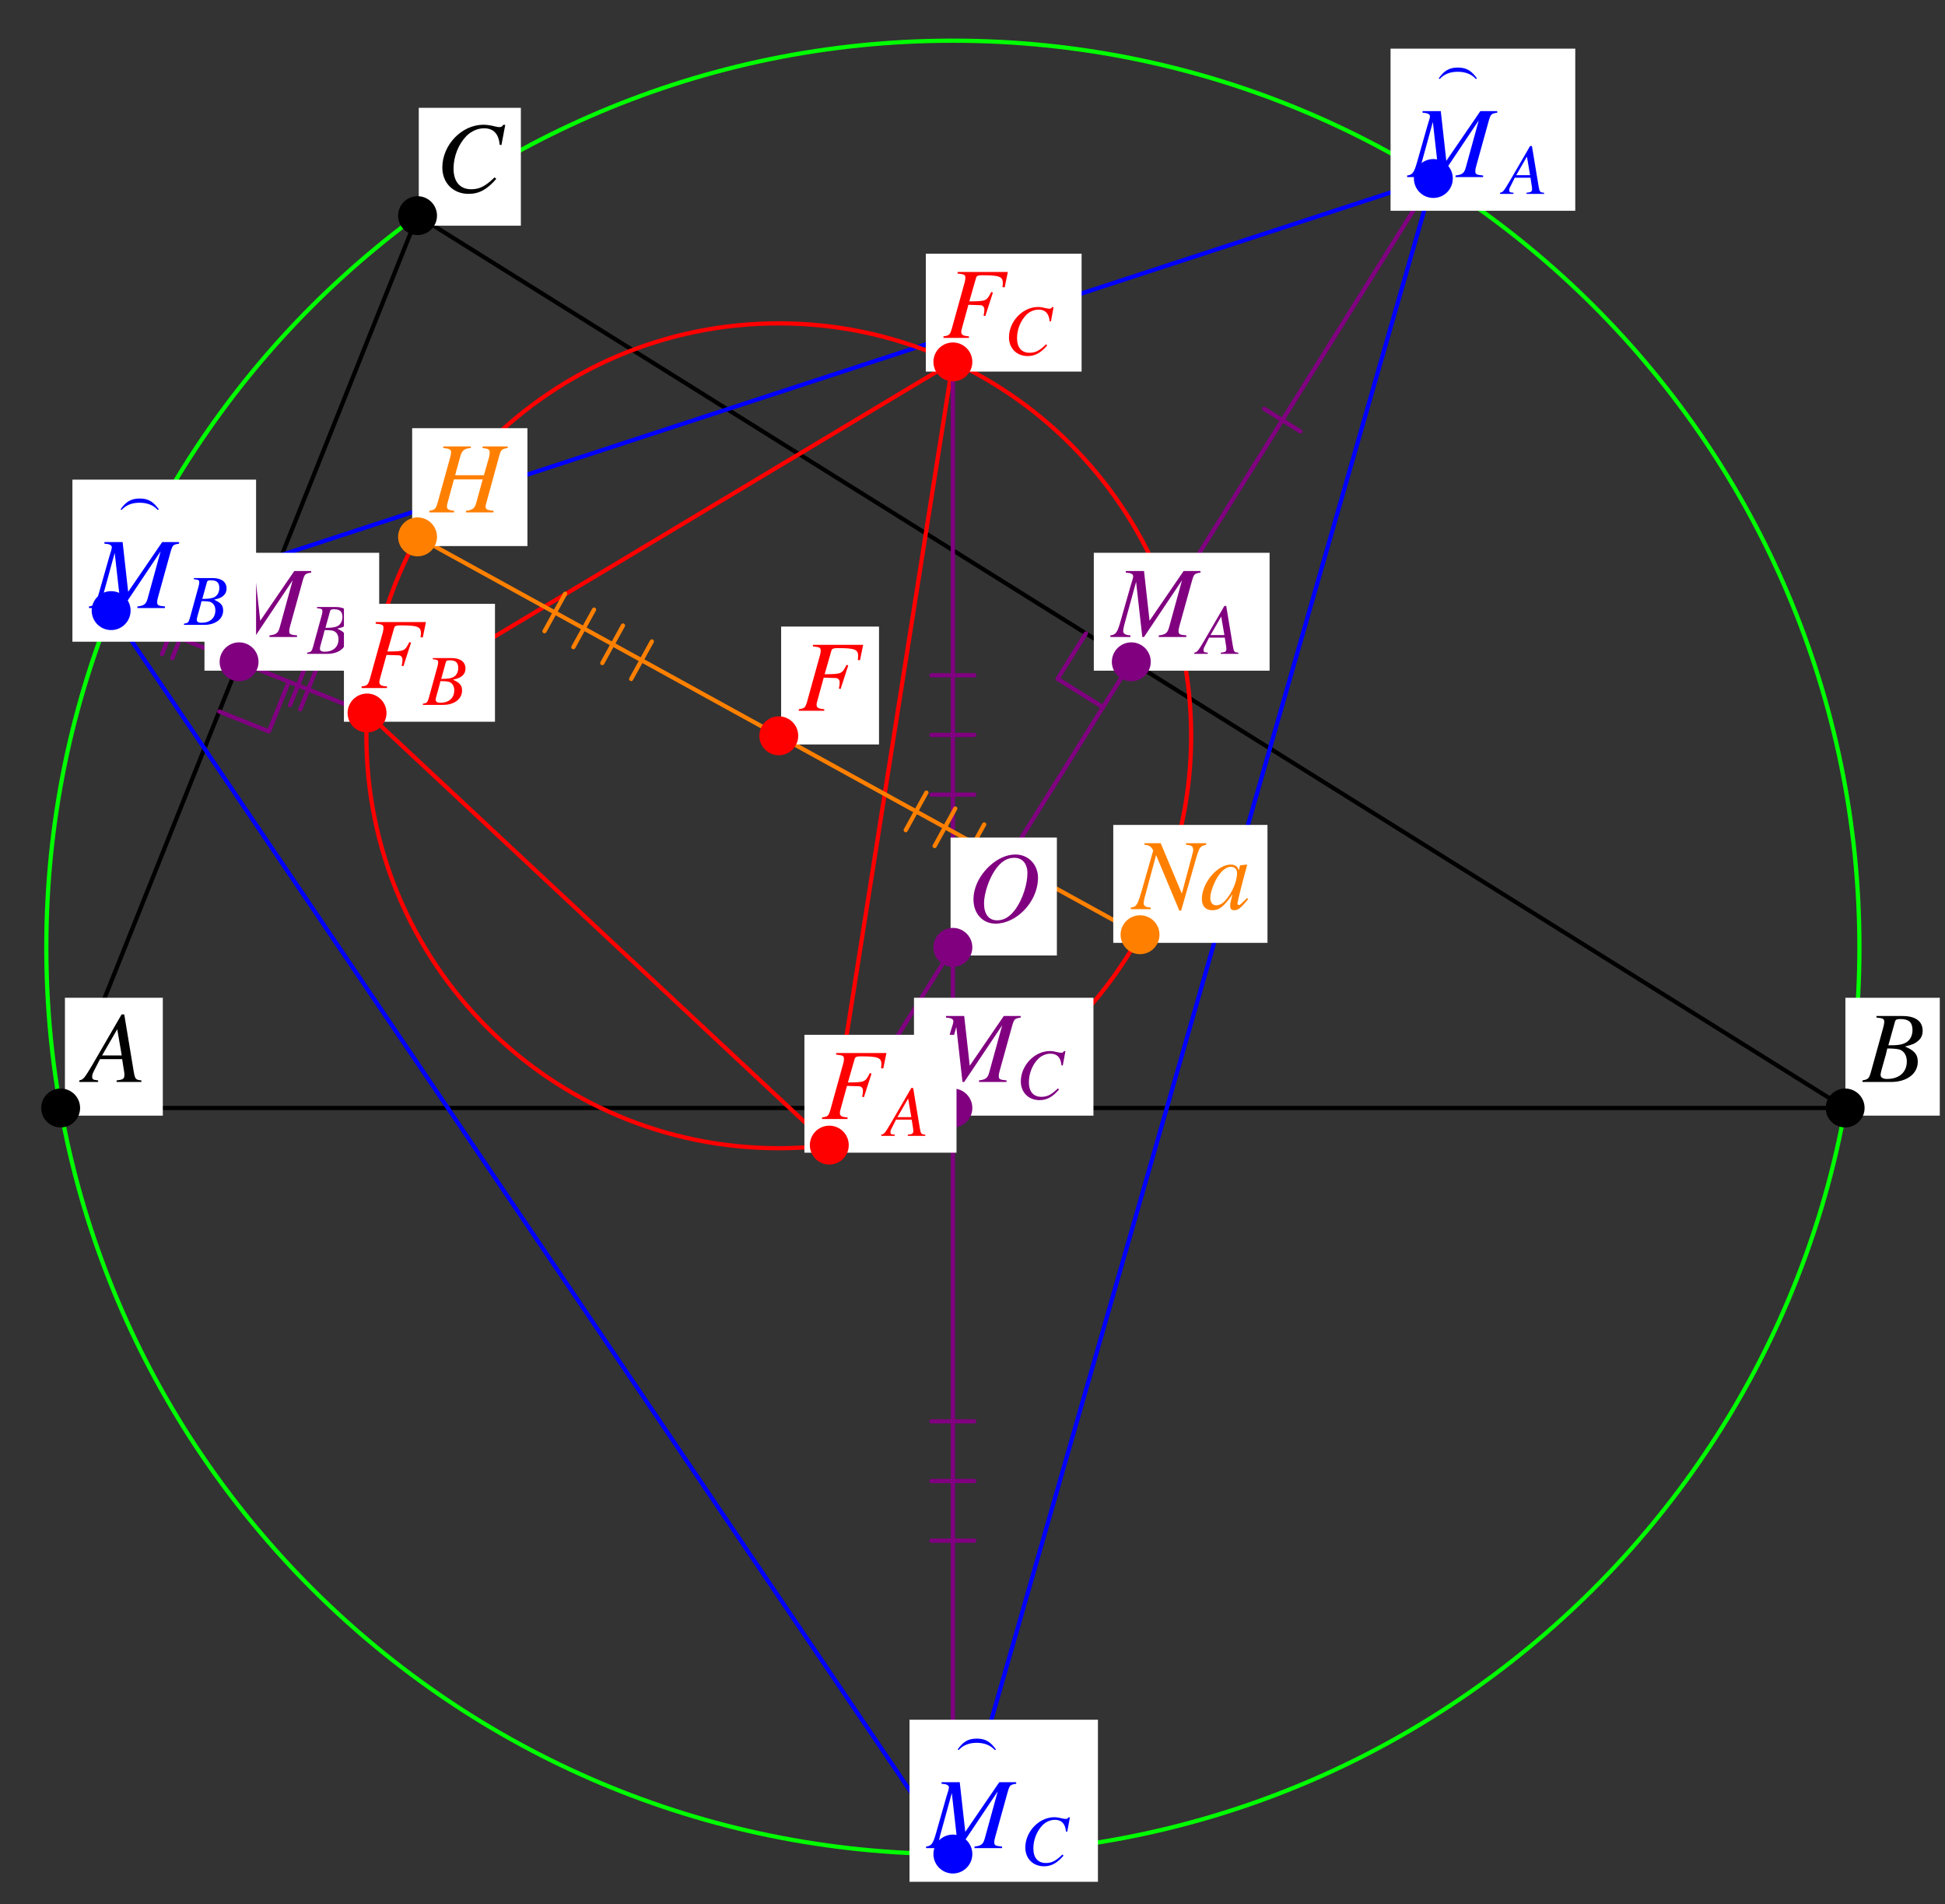 <?xml version="1.0" encoding="UTF-8"?>
<svg xmlns="http://www.w3.org/2000/svg" xmlns:xlink="http://www.w3.org/1999/xlink" width="230.38" height="225.5" viewBox="0 0 230.38 225.5">
<rect x="0" y="0" width="230.38" height="225.5" fill="#333333" stroke="none"/>
<defs>
<g>
<g id="glyph-0-0">
</g>
<g id="glyph-0-1">
<path d="M 6.75 -0.188 C 6.062 -0.25 6 -0.344 5.844 -1.219 L 4.719 -8 L 4.406 -8 L 0.938 -2.016 C -0.016 -0.422 -0.125 -0.281 -0.609 -0.188 L -0.609 0 L 1.625 0 L 1.625 -0.188 C 1.016 -0.25 0.922 -0.312 0.922 -0.609 C 0.922 -0.844 0.953 -0.953 1.156 -1.359 L 1.844 -2.703 L 4.469 -2.703 L 4.719 -1.141 C 4.734 -1.031 4.734 -0.922 4.734 -0.828 C 4.734 -0.375 4.578 -0.266 3.812 -0.188 L 3.812 0 L 6.75 0 Z M 2.094 -3.141 L 3.891 -6.25 L 4.422 -3.141 Z M 2.094 -3.141 "/>
</g>
<g id="glyph-0-2">
<path d="M -0.094 0 L 3.281 0 C 5.156 0 6.453 -0.969 6.453 -2.391 C 6.453 -3.266 6.078 -3.703 4.938 -4.203 C 5.797 -4.406 6.141 -4.547 6.516 -4.891 C 6.859 -5.172 7.031 -5.578 7.031 -6.062 C 7.031 -7.188 6.188 -7.812 4.641 -7.812 L 1.562 -7.812 L 1.562 -7.625 C 2.312 -7.562 2.484 -7.484 2.484 -7.141 C 2.484 -6.953 2.422 -6.656 2.344 -6.375 L 0.875 -1.078 C 0.656 -0.391 0.578 -0.312 -0.094 -0.188 Z M 2.844 -3.969 C 3.609 -3.969 4.125 -3.906 4.375 -3.812 C 4.859 -3.609 5.156 -3.094 5.156 -2.438 C 5.156 -1.156 4.266 -0.359 2.812 -0.359 C 2.312 -0.359 2.047 -0.531 2.047 -0.859 C 2.047 -1.016 2.188 -1.594 2.469 -2.531 C 2.625 -3.047 2.719 -3.406 2.844 -3.969 Z M 3.75 -7.125 C 3.812 -7.391 3.969 -7.453 4.422 -7.453 C 5.391 -7.453 5.828 -7.047 5.828 -6.156 C 5.828 -5.484 5.547 -4.938 5.031 -4.656 C 4.625 -4.422 4.031 -4.328 2.969 -4.344 Z M 3.75 -7.125 "/>
</g>
<g id="glyph-0-3">
<path d="M 7.797 -5.562 L 8.25 -7.953 L 8 -7.953 C 7.906 -7.75 7.781 -7.688 7.547 -7.688 C 7.438 -7.688 7.297 -7.703 7.047 -7.766 C 6.516 -7.906 6.047 -7.969 5.656 -7.969 C 3.094 -7.969 0.797 -5.578 0.797 -2.906 C 0.797 -1.078 2.078 0.219 3.906 0.219 C 5.141 0.219 6.109 -0.297 7.188 -1.562 L 6.984 -1.734 C 5.906 -0.688 5.203 -0.328 4.219 -0.328 C 2.891 -0.328 2.125 -1.219 2.125 -2.781 C 2.125 -4.203 2.703 -5.656 3.641 -6.625 C 4.219 -7.203 4.969 -7.547 5.75 -7.547 C 6.859 -7.547 7.469 -6.891 7.594 -5.594 Z M 7.797 -5.562 "/>
</g>
<g id="glyph-0-4">
<path d="M 10.453 -7.812 L 8.453 -7.812 L 4.422 -1.922 L 3.766 -7.812 L 1.609 -7.812 L 1.609 -7.625 C 2.203 -7.594 2.484 -7.453 2.484 -7.188 C 2.484 -7.078 2.438 -6.906 2.375 -6.688 C 2.344 -6.641 2.312 -6.516 2.266 -6.328 L 2.219 -6.203 L 0.953 -1.75 C 0.594 -0.5 0.406 -0.266 -0.219 -0.188 L -0.219 0 L 2.156 0 L 2.156 -0.188 C 1.547 -0.234 1.297 -0.391 1.297 -0.719 C 1.297 -0.844 1.359 -1.141 1.406 -1.359 L 2.828 -6.531 L 3.562 0 L 3.766 0 L 8.266 -6.719 L 6.719 -1.094 C 6.531 -0.453 6.297 -0.281 5.516 -0.188 L 5.516 0 L 8.781 0 L 8.781 -0.188 C 7.969 -0.266 7.859 -0.328 7.859 -0.703 C 7.859 -0.906 7.891 -1.062 8 -1.438 L 9.469 -6.734 C 9.688 -7.453 9.75 -7.516 10.453 -7.625 Z M 10.453 -7.812 "/>
</g>
<g id="glyph-0-5">
<path d="M 7.719 -7.812 L 1.766 -7.812 L 1.766 -7.625 C 2.531 -7.547 2.688 -7.484 2.688 -7.141 C 2.688 -6.953 2.641 -6.656 2.547 -6.375 L 1.078 -1.078 C 0.859 -0.359 0.781 -0.281 0.094 -0.188 L 0.094 0 L 3.109 0 L 3.109 -0.188 C 2.422 -0.234 2.203 -0.359 2.203 -0.719 C 2.203 -0.828 2.219 -0.969 2.312 -1.25 L 3.047 -3.922 C 3.5 -3.906 3.766 -3.891 4.016 -3.891 C 4.484 -3.891 4.578 -3.875 4.688 -3.828 C 4.859 -3.734 4.938 -3.578 4.938 -3.344 C 4.938 -3.141 4.922 -3 4.844 -2.641 L 5.047 -2.578 L 5.953 -5.375 L 5.75 -5.438 C 5.203 -4.359 5.172 -4.344 3.156 -4.328 L 3.953 -7.109 C 4.016 -7.344 4.188 -7.422 4.688 -7.422 C 6.703 -7.422 7.125 -7.266 7.125 -6.5 C 7.125 -6.422 7.125 -6.359 7.109 -6.234 C 7.094 -6.125 7.094 -6.109 7.078 -6.016 L 7.344 -5.984 Z M 7.719 -7.812 "/>
</g>
<g id="glyph-0-6">
<path d="M 5.688 -7.969 C 4.672 -7.969 3.594 -7.5 2.641 -6.625 C 1.422 -5.5 0.719 -4.047 0.719 -2.641 C 0.719 -0.969 1.812 0.219 3.328 0.219 C 5.812 0.219 8.234 -2.297 8.359 -5 C 8.453 -6.688 7.281 -7.969 5.688 -7.969 Z M 5.562 -7.578 C 6.516 -7.578 7.109 -6.875 7.109 -5.75 C 7.109 -4.469 6.547 -2.719 5.766 -1.594 C 5.109 -0.641 4.375 -0.172 3.531 -0.172 C 2.531 -0.172 1.969 -0.891 1.969 -2.203 C 1.969 -3.344 2.562 -5.109 3.297 -6.156 C 3.969 -7.125 4.688 -7.578 5.562 -7.578 Z M 5.562 -7.578 "/>
</g>
<g id="glyph-0-7">
<path d="M 8.703 -7.812 L 6.312 -7.812 L 6.312 -7.625 C 7 -7.562 7.156 -7.438 7.156 -7.016 C 7.156 -6.875 7.141 -6.734 7.047 -6.484 C 7.031 -6.453 7.031 -6.406 7.031 -6.391 L 5.812 -1.844 L 3.312 -7.812 L 1.391 -7.812 L 1.391 -7.625 C 1.953 -7.578 2.188 -7.422 2.422 -6.953 L 1 -1.969 C 0.531 -0.438 0.438 -0.281 -0.234 -0.188 L -0.234 0 L 2.125 0 L 2.125 -0.188 C 1.516 -0.234 1.297 -0.375 1.297 -0.703 C 1.297 -0.859 1.328 -1.094 1.406 -1.359 L 2.766 -6.406 L 5.516 0.172 L 5.734 0.172 L 7.453 -5.844 C 7.906 -7.391 7.953 -7.453 8.703 -7.625 Z M 8.703 -7.812 "/>
</g>
<g id="glyph-0-8">
<path d="M 5.547 -1.312 L 5.219 -0.984 C 4.828 -0.594 4.703 -0.484 4.594 -0.484 C 4.5 -0.484 4.422 -0.562 4.422 -0.641 C 4.422 -0.891 4.938 -2.938 5.5 -4.984 C 5.531 -5.109 5.547 -5.141 5.562 -5.25 L 5.484 -5.281 L 4.75 -5.188 L 4.719 -5.156 L 4.578 -4.578 C 4.484 -5.031 4.141 -5.281 3.625 -5.281 C 2.031 -5.281 0.203 -3.094 0.203 -1.203 C 0.203 -0.359 0.656 0.125 1.422 0.125 C 2.266 0.125 2.781 -0.266 3.828 -1.75 C 3.578 -0.766 3.562 -0.672 3.562 -0.375 C 3.562 -0.031 3.703 0.125 4.031 0.125 C 4.516 0.125 4.797 -0.109 5.703 -1.203 Z M 3.703 -5.016 C 4.109 -4.984 4.375 -4.703 4.375 -4.281 C 4.375 -3.281 3.766 -1.859 2.938 -0.984 C 2.656 -0.656 2.25 -0.453 1.906 -0.453 C 1.469 -0.453 1.203 -0.797 1.203 -1.344 C 1.203 -2.016 1.656 -3.219 2.172 -3.969 C 2.656 -4.672 3.203 -5.047 3.703 -5.016 Z M 3.703 -5.016 "/>
</g>
<g id="glyph-0-9">
<path d="M 9.188 -7.812 L 6.219 -7.812 L 6.219 -7.625 C 6.922 -7.547 7.062 -7.438 7.062 -7.109 C 7.062 -6.938 7.031 -6.688 6.938 -6.375 L 6.375 -4.406 L 2.969 -4.406 L 3.609 -6.734 C 3.797 -7.344 4.109 -7.578 4.828 -7.625 L 4.828 -7.812 L 1.562 -7.812 L 1.562 -7.625 C 2.312 -7.547 2.484 -7.453 2.484 -7.109 C 2.484 -6.938 2.438 -6.688 2.344 -6.375 L 0.875 -1.078 C 0.656 -0.391 0.578 -0.312 -0.094 -0.188 L -0.094 0 L 2.844 0 L 2.844 -0.188 C 2.125 -0.281 2 -0.375 2 -0.719 C 2 -0.797 2.016 -0.891 2.031 -0.984 L 2.828 -3.906 L 6.234 -3.906 L 5.453 -1.078 C 5.266 -0.453 5.031 -0.281 4.25 -0.188 L 4.25 0 L 7.516 0 L 7.516 -0.188 C 6.734 -0.266 6.578 -0.359 6.578 -0.703 C 6.578 -0.812 6.594 -0.891 6.625 -0.984 L 8.203 -6.734 C 8.406 -7.438 8.5 -7.5 9.188 -7.625 Z M 9.188 -7.812 "/>
</g>
<g id="glyph-1-0">
</g>
<g id="glyph-1-1">
<path d="M 4.781 -0.141 C 4.297 -0.172 4.25 -0.25 4.141 -0.859 L 3.344 -5.672 L 3.125 -5.672 L 0.656 -1.422 C -0.016 -0.297 -0.094 -0.203 -0.438 -0.141 L -0.438 0 L 1.156 0 L 1.156 -0.141 C 0.719 -0.172 0.656 -0.219 0.656 -0.438 C 0.656 -0.594 0.672 -0.672 0.828 -0.953 L 1.312 -1.922 L 3.172 -1.922 L 3.344 -0.812 C 3.344 -0.734 3.359 -0.656 3.359 -0.578 C 3.359 -0.266 3.234 -0.188 2.703 -0.141 L 2.703 0 L 4.781 0 Z M 1.484 -2.219 L 2.75 -4.422 L 3.125 -2.219 Z M 1.484 -2.219 "/>
</g>
<g id="glyph-1-2">
<path d="M -0.062 0 L 2.328 0 C 3.656 0 4.578 -0.688 4.578 -1.703 C 4.578 -2.312 4.312 -2.625 3.5 -2.984 C 4.109 -3.125 4.359 -3.219 4.625 -3.469 C 4.859 -3.672 4.984 -3.953 4.984 -4.297 C 4.984 -5.094 4.391 -5.547 3.297 -5.547 L 1.109 -5.547 L 1.109 -5.406 C 1.641 -5.359 1.75 -5.297 1.75 -5.062 C 1.75 -4.922 1.719 -4.719 1.656 -4.516 L 0.625 -0.766 C 0.469 -0.266 0.406 -0.219 -0.062 -0.141 Z M 2.016 -2.812 C 2.562 -2.812 2.922 -2.781 3.094 -2.703 C 3.438 -2.562 3.656 -2.203 3.656 -1.734 C 3.656 -0.812 3.031 -0.25 2 -0.25 C 1.641 -0.25 1.453 -0.375 1.453 -0.609 C 1.453 -0.719 1.547 -1.125 1.75 -1.797 C 1.859 -2.156 1.922 -2.422 2.016 -2.812 Z M 2.656 -5.047 C 2.703 -5.234 2.812 -5.281 3.141 -5.281 C 3.828 -5.281 4.125 -5 4.125 -4.375 C 4.125 -3.891 3.922 -3.5 3.562 -3.297 C 3.281 -3.141 2.859 -3.078 2.109 -3.078 Z M 2.656 -5.047 "/>
</g>
<g id="glyph-1-3">
<path d="M 5.531 -3.938 L 5.844 -5.641 L 5.672 -5.641 C 5.594 -5.5 5.516 -5.453 5.344 -5.453 C 5.266 -5.453 5.172 -5.469 5 -5.5 C 4.625 -5.594 4.281 -5.656 4 -5.656 C 2.188 -5.656 0.562 -3.953 0.562 -2.062 C 0.562 -0.766 1.469 0.156 2.781 0.156 C 3.641 0.156 4.328 -0.219 5.094 -1.109 L 4.953 -1.234 C 4.188 -0.484 3.688 -0.234 3 -0.234 C 2.047 -0.234 1.516 -0.859 1.516 -1.969 C 1.516 -2.984 1.922 -4 2.578 -4.688 C 2.984 -5.109 3.516 -5.344 4.078 -5.344 C 4.859 -5.344 5.297 -4.891 5.375 -3.969 Z M 5.531 -3.938 "/>
</g>
<g id="glyph-2-0">
</g>
<g id="glyph-2-1">
<path d="M 5.062 -1.406 C 4.453 -2.25 3.875 -2.688 2.797 -2.688 C 1.703 -2.688 1.125 -2.25 0.531 -1.406 L 0.641 -1.328 C 1.219 -1.953 1.938 -2.188 2.781 -2.188 C 3.609 -2.188 4.375 -1.953 4.938 -1.328 Z M 5.062 -1.406 "/>
</g>
</g>
<clipPath id="clip-0">
<path clip-rule="nonzero" d="M 218 118 L 229.762 118 L 229.762 133 L 218 133 Z M 218 118 "/>
</clipPath>
</defs>
<path fill="none" stroke-width="5" stroke-linecap="round" stroke-linejoin="round" stroke="rgb(0%, 0%, 0%)" stroke-opacity="1" stroke-miterlimit="10" d="M 71.833 937.27 L 2185.514 937.27 L 494.57 1994.09 L 71.833 937.27 " transform="matrix(0.1, 0, 0, -0.1, 0, 224.948)"/>
<path fill="none" stroke-width="5" stroke-linecap="round" stroke-linejoin="round" stroke="rgb(0%, 100%, 0%)" stroke-opacity="1" stroke-miterlimit="10" d="M 2202.435 1127.507 C 2202.435 1720.544 1721.691 2201.287 1128.654 2201.287 C 535.617 2201.287 54.874 1720.544 54.874 1127.507 C 54.874 534.47 535.617 53.687 1128.654 53.687 C 1721.691 53.687 2202.435 534.47 2202.435 1127.507 C 2202.435 1163.306 2200.672 1199.105 2197.108 1234.709 " transform="matrix(0.1, 0, 0, -0.1, 0, 224.948)"/>
<path fill="none" stroke-width="5" stroke-linecap="round" stroke-linejoin="round" stroke="rgb(0%, 0%, 100%)" stroke-opacity="1" stroke-miterlimit="10" d="M 1697.76 2038.076 L 131.642 1526.311 L 1128.654 53.687 L 1697.76 2038.076 " transform="matrix(0.1, 0, 0, -0.1, 0, 224.948)"/>
<path fill="none" stroke-width="5" stroke-linecap="round" stroke-linejoin="round" stroke="rgb(100%, 0%, 0%)" stroke-opacity="1" stroke-miterlimit="10" d="M 982.285 893.284 L 434.761 1405.049 L 1128.654 1820.852 L 982.285 893.284 " transform="matrix(0.1, 0, 0, -0.1, 0, 224.948)"/>
<path fill="none" stroke-width="5" stroke-linecap="round" stroke-linejoin="round" stroke="rgb(100%, 0%, 0%)" stroke-opacity="1" stroke-miterlimit="10" d="M 1410.896 1378.062 C 1410.896 1647.809 1192.223 1866.521 922.437 1866.521 C 652.689 1866.521 433.977 1647.809 433.977 1378.062 C 433.977 1108.275 652.689 889.603 922.437 889.603 C 1192.223 889.603 1410.896 1108.275 1410.896 1378.062 C 1410.896 1394.356 1410.074 1410.61 1408.468 1426.826 " transform="matrix(0.1, 0, 0, -0.1, 0, 224.948)"/>
<path fill="none" stroke-width="5" stroke-linecap="round" stroke-linejoin="round" stroke="rgb(50%, 0%, 50%)" stroke-opacity="1" stroke-miterlimit="10" d="M 1697.76 2038.076 L 982.285 893.284 " transform="matrix(0.1, 0, 0, -0.1, 0, 224.948)"/>
<path fill="none" stroke-width="5" stroke-linecap="round" stroke-linejoin="round" stroke="rgb(50%, 0%, 50%)" stroke-opacity="1" stroke-miterlimit="10" d="M 131.642 1526.311 L 434.761 1405.049 " transform="matrix(0.1, 0, 0, -0.1, 0, 224.948)"/>
<path fill="none" stroke-width="5" stroke-linecap="round" stroke-linejoin="round" stroke="rgb(50%, 0%, 50%)" stroke-opacity="1" stroke-miterlimit="10" d="M 1128.654 53.687 L 1128.654 1820.852 " transform="matrix(0.1, 0, 0, -0.1, 0, 224.948)"/>
<path fill="none" stroke-width="5" stroke-linecap="round" stroke-linejoin="round" stroke="rgb(50%, 0%, 50%)" stroke-opacity="1" stroke-miterlimit="10" d="M 1540.384 1738.443 L 1497.378 1765.352 " transform="matrix(0.1, 0, 0, -0.1, 0, 224.948)"/>
<path fill="none" stroke-width="5" stroke-linecap="round" stroke-linejoin="round" stroke="rgb(50%, 0%, 50%)" stroke-opacity="1" stroke-miterlimit="10" d="M 1182.666 1166.048 L 1139.621 1192.917 " transform="matrix(0.1, 0, 0, -0.1, 0, 224.948)"/>
<path fill="none" stroke-width="5" stroke-linecap="round" stroke-linejoin="round" stroke="rgb(50%, 0%, 50%)" stroke-opacity="1" stroke-miterlimit="10" d="M 222.903 1517.107 L 204.063 1470.028 " transform="matrix(0.1, 0, 0, -0.1, 0, 224.948)"/>
<path fill="none" stroke-width="5" stroke-linecap="round" stroke-linejoin="round" stroke="rgb(50%, 0%, 50%)" stroke-opacity="1" stroke-miterlimit="10" d="M 374.442 1456.515 L 355.603 1409.396 " transform="matrix(0.1, 0, 0, -0.1, 0, 224.948)"/>
<path fill="none" stroke-width="5" stroke-linecap="round" stroke-linejoin="round" stroke="rgb(50%, 0%, 50%)" stroke-opacity="1" stroke-miterlimit="10" d="M 210.8 1521.964 L 191.961 1474.845 " transform="matrix(0.1, 0, 0, -0.1, 0, 224.948)"/>
<path fill="none" stroke-width="5" stroke-linecap="round" stroke-linejoin="round" stroke="rgb(50%, 0%, 50%)" stroke-opacity="1" stroke-miterlimit="10" d="M 362.34 1461.372 L 343.5 1414.253 " transform="matrix(0.1, 0, 0, -0.1, 0, 224.948)"/>
<path fill="none" stroke-width="5" stroke-linecap="round" stroke-linejoin="round" stroke="rgb(50%, 0%, 50%)" stroke-opacity="1" stroke-miterlimit="10" d="M 1103.274 566.156 L 1154.035 566.156 " transform="matrix(0.1, 0, 0, -0.1, 0, 224.948)"/>
<path fill="none" stroke-width="5" stroke-linecap="round" stroke-linejoin="round" stroke="rgb(50%, 0%, 50%)" stroke-opacity="1" stroke-miterlimit="10" d="M 1103.274 1449.739 L 1154.035 1449.739 " transform="matrix(0.1, 0, 0, -0.1, 0, 224.948)"/>
<path fill="none" stroke-width="5" stroke-linecap="round" stroke-linejoin="round" stroke="rgb(50%, 0%, 50%)" stroke-opacity="1" stroke-miterlimit="10" d="M 1103.274 495.498 L 1154.035 495.498 " transform="matrix(0.1, 0, 0, -0.1, 0, 224.948)"/>
<path fill="none" stroke-width="5" stroke-linecap="round" stroke-linejoin="round" stroke="rgb(50%, 0%, 50%)" stroke-opacity="1" stroke-miterlimit="10" d="M 1103.274 1379.08 L 1154.035 1379.08 " transform="matrix(0.1, 0, 0, -0.1, 0, 224.948)"/>
<path fill="none" stroke-width="5" stroke-linecap="round" stroke-linejoin="round" stroke="rgb(50%, 0%, 50%)" stroke-opacity="1" stroke-miterlimit="10" d="M 1103.274 424.8 L 1154.035 424.8 " transform="matrix(0.1, 0, 0, -0.1, 0, 224.948)"/>
<path fill="none" stroke-width="5" stroke-linecap="round" stroke-linejoin="round" stroke="rgb(50%, 0%, 50%)" stroke-opacity="1" stroke-miterlimit="10" d="M 1103.274 1308.383 L 1154.035 1308.383 " transform="matrix(0.1, 0, 0, -0.1, 0, 224.948)"/>
<path fill="none" stroke-width="5" stroke-linecap="round" stroke-linejoin="round" stroke="rgb(50%, 0%, 50%)" stroke-opacity="1" stroke-miterlimit="10" d="M 1286.265 1499.286 L 1252.659 1445.509 L 1306.397 1411.903 " transform="matrix(0.1, 0, 0, -0.1, 0, 224.948)"/>
<path fill="none" stroke-width="5" stroke-linecap="round" stroke-linejoin="round" stroke="rgb(50%, 0%, 50%)" stroke-opacity="1" stroke-miterlimit="10" d="M 259.642 1406.811 L 318.511 1383.271 L 342.09 1442.14 " transform="matrix(0.1, 0, 0, -0.1, 0, 224.948)"/>
<path fill="none" stroke-width="5" stroke-linecap="round" stroke-linejoin="round" stroke="rgb(50%, 0%, 50%)" stroke-opacity="1" stroke-miterlimit="10" d="M 1192.067 937.27 L 1192.067 1000.682 L 1128.654 1000.682 " transform="matrix(0.1, 0, 0, -0.1, 0, 224.948)"/>
<path fill="none" stroke-width="5" stroke-linecap="round" stroke-linejoin="round" stroke="rgb(100%, 50%, 0%)" stroke-opacity="1" stroke-miterlimit="10" d="M 1350.343 1142.469 L 494.57 1613.655 " transform="matrix(0.1, 0, 0, -0.1, 0, 224.948)"/>
<path fill="none" stroke-width="5" stroke-linecap="round" stroke-linejoin="round" stroke="rgb(100%, 50%, 0%)" stroke-opacity="1" stroke-miterlimit="10" d="M 1072.801 1266.317 L 1097.281 1310.772 " transform="matrix(0.1, 0, 0, -0.1, 0, 224.948)"/>
<path fill="none" stroke-width="5" stroke-linecap="round" stroke-linejoin="round" stroke="rgb(100%, 50%, 0%)" stroke-opacity="1" stroke-miterlimit="10" d="M 644.934 1501.91 L 669.414 1546.326 " transform="matrix(0.1, 0, 0, -0.1, 0, 224.948)"/>
<path fill="none" stroke-width="5" stroke-linecap="round" stroke-linejoin="round" stroke="rgb(100%, 50%, 0%)" stroke-opacity="1" stroke-miterlimit="10" d="M 1107.034 1247.477 L 1131.514 1291.932 " transform="matrix(0.1, 0, 0, -0.1, 0, 224.948)"/>
<path fill="none" stroke-width="5" stroke-linecap="round" stroke-linejoin="round" stroke="rgb(100%, 50%, 0%)" stroke-opacity="1" stroke-miterlimit="10" d="M 679.167 1483.07 L 703.646 1527.487 " transform="matrix(0.1, 0, 0, -0.1, 0, 224.948)"/>
<path fill="none" stroke-width="5" stroke-linecap="round" stroke-linejoin="round" stroke="rgb(100%, 50%, 0%)" stroke-opacity="1" stroke-miterlimit="10" d="M 1141.266 1228.638 L 1165.746 1273.054 " transform="matrix(0.1, 0, 0, -0.1, 0, 224.948)"/>
<path fill="none" stroke-width="5" stroke-linecap="round" stroke-linejoin="round" stroke="rgb(100%, 50%, 0%)" stroke-opacity="1" stroke-miterlimit="10" d="M 713.399 1464.192 L 737.879 1508.647 " transform="matrix(0.1, 0, 0, -0.1, 0, 224.948)"/>
<path fill="none" stroke-width="5" stroke-linecap="round" stroke-linejoin="round" stroke="rgb(100%, 50%, 0%)" stroke-opacity="1" stroke-miterlimit="10" d="M 1175.499 1209.798 L 1199.979 1254.214 " transform="matrix(0.1, 0, 0, -0.1, 0, 224.948)"/>
<path fill="none" stroke-width="5" stroke-linecap="round" stroke-linejoin="round" stroke="rgb(100%, 50%, 0%)" stroke-opacity="1" stroke-miterlimit="10" d="M 747.632 1445.352 L 772.111 1489.807 " transform="matrix(0.1, 0, 0, -0.1, 0, 224.948)"/>
<path fill-rule="nonzero" fill="rgb(100%, 100%, 100%)" fill-opacity="1" d="M 7.691 132.129 L 19.285 132.129 L 19.285 118.168 L 7.691 118.168 Z M 7.691 132.129 "/>
<g fill="rgb(0%, 0%, 0%)" fill-opacity="1">
<use xlink:href="#glyph-0-1" x="9.998" y="128.141"/>
</g>
<path fill="none" stroke-width="46.075" stroke-linecap="round" stroke-linejoin="round" stroke="rgb(0%, 0%, 0%)" stroke-opacity="1" stroke-miterlimit="10" d="M 71.833 937.27 L 71.833 937.27 " transform="matrix(0.1, 0, 0, -0.1, 0, 224.948)"/>
<g clip-path="url(#clip-0)">
<path fill-rule="nonzero" fill="rgb(100%, 100%, 100%)" fill-opacity="1" d="M 218.582 132.129 L 229.988 132.129 L 229.988 118.168 L 218.582 118.168 Z M 218.582 132.129 "/>
</g>
<g fill="rgb(0%, 0%, 0%)" fill-opacity="1">
<use xlink:href="#glyph-0-2" x="220.702" y="128.141"/>
</g>
<path fill="none" stroke-width="46.075" stroke-linecap="round" stroke-linejoin="round" stroke="rgb(0%, 0%, 0%)" stroke-opacity="1" stroke-miterlimit="10" d="M 2185.514 937.27 L 2185.514 937.27 " transform="matrix(0.1, 0, 0, -0.1, 0, 224.948)"/>
<path fill-rule="nonzero" fill="rgb(100%, 100%, 100%)" fill-opacity="1" d="M 49.602 26.73 L 61.695 26.73 L 61.695 12.77 L 49.602 12.77 Z M 49.602 26.73 "/>
<g fill="rgb(0%, 0%, 0%)" fill-opacity="1">
<use xlink:href="#glyph-0-3" x="51.596" y="22.742"/>
</g>
<path fill="none" stroke-width="46.075" stroke-linecap="round" stroke-linejoin="round" stroke="rgb(0%, 0%, 0%)" stroke-opacity="1" stroke-miterlimit="10" d="M 494.57 1994.09 L 494.57 1994.09 " transform="matrix(0.1, 0, 0, -0.1, 0, 224.948)"/>
<path fill-rule="nonzero" fill="rgb(100%, 100%, 100%)" fill-opacity="1" d="M 129.559 79.43 L 150.379 79.43 L 150.379 65.469 L 129.559 65.469 Z M 129.559 79.43 "/>
<g fill="rgb(50%, 0%, 50%)" fill-opacity="1">
<use xlink:href="#glyph-0-4" x="131.74" y="75.441"/>
</g>
<g fill="rgb(50%, 0%, 50%)" fill-opacity="1">
<use xlink:href="#glyph-1-1" x="141.9" y="77.436"/>
</g>
<path fill="none" stroke-width="46.075" stroke-linecap="round" stroke-linejoin="round" stroke="rgb(50%, 0%, 50%)" stroke-opacity="1" stroke-miterlimit="10" d="M 1340.003 1465.68 L 1340.003 1465.68 " transform="matrix(0.1, 0, 0, -0.1, 0, 224.948)"/>
<path fill-rule="nonzero" fill="rgb(100%, 100%, 100%)" fill-opacity="1" d="M 24.219 79.43 L 44.914 79.43 L 44.914 65.469 L 24.219 65.469 Z M 24.219 79.43 "/>
<g fill="rgb(50%, 0%, 50%)" fill-opacity="1">
<use xlink:href="#glyph-0-4" x="26.402" y="75.441"/>
</g>
<g fill="rgb(50%, 0%, 50%)" fill-opacity="1">
<use xlink:href="#glyph-1-2" x="36.437" y="77.436"/>
</g>
<path fill="none" stroke-width="46.075" stroke-linecap="round" stroke-linejoin="round" stroke="rgb(50%, 0%, 50%)" stroke-opacity="1" stroke-miterlimit="10" d="M 283.182 1465.68 L 283.182 1465.68 " transform="matrix(0.1, 0, 0, -0.1, 0, 224.948)"/>
<path fill-rule="nonzero" fill="rgb(100%, 100%, 100%)" fill-opacity="1" d="M 108.258 132.129 L 129.516 132.129 L 129.516 118.168 L 108.258 118.168 Z M 108.258 132.129 "/>
<g fill="rgb(50%, 0%, 50%)" fill-opacity="1">
<use xlink:href="#glyph-0-4" x="110.442" y="128.141"/>
</g>
<g fill="rgb(50%, 0%, 50%)" fill-opacity="1">
<use xlink:href="#glyph-1-3" x="120.352" y="130.135"/>
</g>
<path fill="none" stroke-width="46.075" stroke-linecap="round" stroke-linejoin="round" stroke="rgb(50%, 0%, 50%)" stroke-opacity="1" stroke-miterlimit="10" d="M 1128.654 937.27 L 1128.654 937.27 " transform="matrix(0.1, 0, 0, -0.1, 0, 224.948)"/>
<path fill-rule="nonzero" fill="rgb(100%, 100%, 100%)" fill-opacity="1" d="M 164.707 24.961 L 186.586 24.961 L 186.586 5.762 L 164.707 5.762 Z M 164.707 24.961 "/>
<g fill="rgb(0%, 0%, 100%)" fill-opacity="1">
<use xlink:href="#glyph-0-4" x="166.89" y="20.972"/>
</g>
<g fill="rgb(0%, 0%, 100%)" fill-opacity="1">
<use xlink:href="#glyph-2-1" x="169.882" y="10.688"/>
</g>
<g fill="rgb(0%, 0%, 100%)" fill-opacity="1">
<use xlink:href="#glyph-1-1" x="178.11" y="22.967"/>
</g>
<path fill="none" stroke-width="46.075" stroke-linecap="round" stroke-linejoin="round" stroke="rgb(0%, 0%, 100%)" stroke-opacity="1" stroke-miterlimit="10" d="M 1697.76 2038.076 L 1697.76 2038.076 " transform="matrix(0.1, 0, 0, -0.1, 0, 224.948)"/>
<path fill-rule="nonzero" fill="rgb(100%, 100%, 100%)" fill-opacity="1" d="M 8.578 76 L 30.332 76 L 30.332 56.805 L 8.578 56.805 Z M 8.578 76 "/>
<g fill="rgb(0%, 0%, 100%)" fill-opacity="1">
<use xlink:href="#glyph-0-4" x="10.759" y="72.013"/>
</g>
<g fill="rgb(0%, 0%, 100%)" fill-opacity="1">
<use xlink:href="#glyph-2-1" x="13.751" y="61.728"/>
</g>
<g fill="rgb(0%, 0%, 100%)" fill-opacity="1">
<use xlink:href="#glyph-1-2" x="21.853" y="74.007"/>
</g>
<path fill="none" stroke-width="46.075" stroke-linecap="round" stroke-linejoin="round" stroke="rgb(0%, 0%, 100%)" stroke-opacity="1" stroke-miterlimit="10" d="M 131.642 1526.311 L 131.642 1526.311 " transform="matrix(0.1, 0, 0, -0.1, 0, 224.948)"/>
<path fill-rule="nonzero" fill="rgb(100%, 100%, 100%)" fill-opacity="1" d="M 107.73 222.867 L 130.047 222.867 L 130.047 203.672 L 107.73 203.672 Z M 107.73 222.867 "/>
<g fill="rgb(0%, 0%, 100%)" fill-opacity="1">
<use xlink:href="#glyph-0-4" x="109.912" y="218.88"/>
</g>
<g fill="rgb(0%, 0%, 100%)" fill-opacity="1">
<use xlink:href="#glyph-2-1" x="112.904" y="208.595"/>
</g>
<g fill="rgb(0%, 0%, 100%)" fill-opacity="1">
<use xlink:href="#glyph-1-3" x="120.883" y="220.874"/>
</g>
<path fill="none" stroke-width="46.075" stroke-linecap="round" stroke-linejoin="round" stroke="rgb(0%, 0%, 100%)" stroke-opacity="1" stroke-miterlimit="10" d="M 1128.654 53.687 L 1128.654 53.687 " transform="matrix(0.1, 0, 0, -0.1, 0, 224.948)"/>
<path fill-rule="nonzero" fill="rgb(100%, 100%, 100%)" fill-opacity="1" d="M 95.281 136.516 L 113.297 136.516 L 113.297 122.555 L 95.281 122.555 Z M 95.281 136.516 "/>
<g fill="rgb(100%, 0%, 0%)" fill-opacity="1">
<use xlink:href="#glyph-0-5" x="97.277" y="132.527"/>
</g>
<g fill="rgb(100%, 0%, 0%)" fill-opacity="1">
<use xlink:href="#glyph-1-1" x="104.818" y="134.522"/>
</g>
<path fill="none" stroke-width="46.075" stroke-linecap="round" stroke-linejoin="round" stroke="rgb(100%, 0%, 0%)" stroke-opacity="1" stroke-miterlimit="10" d="M 982.285 893.284 L 982.285 893.284 " transform="matrix(0.1, 0, 0, -0.1, 0, 224.948)"/>
<path fill-rule="nonzero" fill="rgb(100%, 100%, 100%)" fill-opacity="1" d="M 40.738 85.477 L 58.629 85.477 L 58.629 71.512 L 40.738 71.512 Z M 40.738 85.477 "/>
<g fill="rgb(100%, 0%, 0%)" fill-opacity="1">
<use xlink:href="#glyph-0-5" x="42.733" y="81.486"/>
</g>
<g fill="rgb(100%, 0%, 0%)" fill-opacity="1">
<use xlink:href="#glyph-1-2" x="50.151" y="83.481"/>
</g>
<path fill="none" stroke-width="46.075" stroke-linecap="round" stroke-linejoin="round" stroke="rgb(100%, 0%, 0%)" stroke-opacity="1" stroke-miterlimit="10" d="M 434.761 1405.049 L 434.761 1405.049 " transform="matrix(0.1, 0, 0, -0.1, 0, 224.948)"/>
<path fill-rule="nonzero" fill="rgb(100%, 100%, 100%)" fill-opacity="1" d="M 109.66 44.008 L 128.113 44.008 L 128.113 30.047 L 109.66 30.047 Z M 109.66 44.008 "/>
<g fill="rgb(100%, 0%, 0%)" fill-opacity="1">
<use xlink:href="#glyph-0-5" x="111.657" y="40.02"/>
</g>
<g fill="rgb(100%, 0%, 0%)" fill-opacity="1">
<use xlink:href="#glyph-1-3" x="118.949" y="42.014"/>
</g>
<path fill="none" stroke-width="46.075" stroke-linecap="round" stroke-linejoin="round" stroke="rgb(100%, 0%, 0%)" stroke-opacity="1" stroke-miterlimit="10" d="M 1128.654 1820.852 L 1128.654 1820.852 " transform="matrix(0.1, 0, 0, -0.1, 0, 224.948)"/>
<path fill-rule="nonzero" fill="rgb(100%, 100%, 100%)" fill-opacity="1" d="M 112.594 113.16 L 125.184 113.16 L 125.184 99.195 L 112.594 99.195 Z M 112.594 113.16 "/>
<g fill="rgb(50%, 0%, 50%)" fill-opacity="1">
<use xlink:href="#glyph-0-6" x="114.587" y="109.17"/>
</g>
<path fill="none" stroke-width="46.075" stroke-linecap="round" stroke-linejoin="round" stroke="rgb(50%, 0%, 50%)" stroke-opacity="1" stroke-miterlimit="10" d="M 1128.654 1127.507 L 1128.654 1127.507 " transform="matrix(0.1, 0, 0, -0.1, 0, 224.948)"/>
<path fill-rule="nonzero" fill="rgb(100%, 100%, 100%)" fill-opacity="1" d="M 92.523 88.168 L 104.117 88.168 L 104.117 74.207 L 92.523 74.207 Z M 92.523 88.168 "/>
<g fill="rgb(100%, 0%, 0%)" fill-opacity="1">
<use xlink:href="#glyph-0-5" x="94.52" y="84.179"/>
</g>
<path fill="none" stroke-width="46.075" stroke-linecap="round" stroke-linejoin="round" stroke="rgb(100%, 0%, 0%)" stroke-opacity="1" stroke-miterlimit="10" d="M 922.437 1378.062 L 922.437 1378.062 " transform="matrix(0.1, 0, 0, -0.1, 0, 224.948)"/>
<path fill-rule="nonzero" fill="rgb(100%, 100%, 100%)" fill-opacity="1" d="M 131.863 111.664 L 150.129 111.664 L 150.129 97.699 L 131.863 97.699 Z M 131.863 111.664 "/>
<g fill="rgb(100%, 50%, 0%)" fill-opacity="1">
<use xlink:href="#glyph-0-7" x="134.171" y="107.674"/>
<use xlink:href="#glyph-0-8" x="142.153" y="107.674"/>
</g>
<path fill="none" stroke-width="46.075" stroke-linecap="round" stroke-linejoin="round" stroke="rgb(100%, 50%, 0%)" stroke-opacity="1" stroke-miterlimit="10" d="M 1350.343 1142.469 L 1350.343 1142.469 " transform="matrix(0.1, 0, 0, -0.1, 0, 224.948)"/>
<path fill-rule="nonzero" fill="rgb(100%, 100%, 100%)" fill-opacity="1" d="M 48.82 64.672 L 62.473 64.672 L 62.473 50.711 L 48.82 50.711 Z M 48.82 64.672 "/>
<g fill="rgb(100%, 50%, 0%)" fill-opacity="1">
<use xlink:href="#glyph-0-9" x="50.941" y="60.684"/>
</g>
<path fill="none" stroke-width="46.075" stroke-linecap="round" stroke-linejoin="round" stroke="rgb(100%, 50%, 0%)" stroke-opacity="1" stroke-miterlimit="10" d="M 494.57 1613.655 L 494.57 1613.655 " transform="matrix(0.1, 0, 0, -0.1, 0, 224.948)"/>
</svg>
